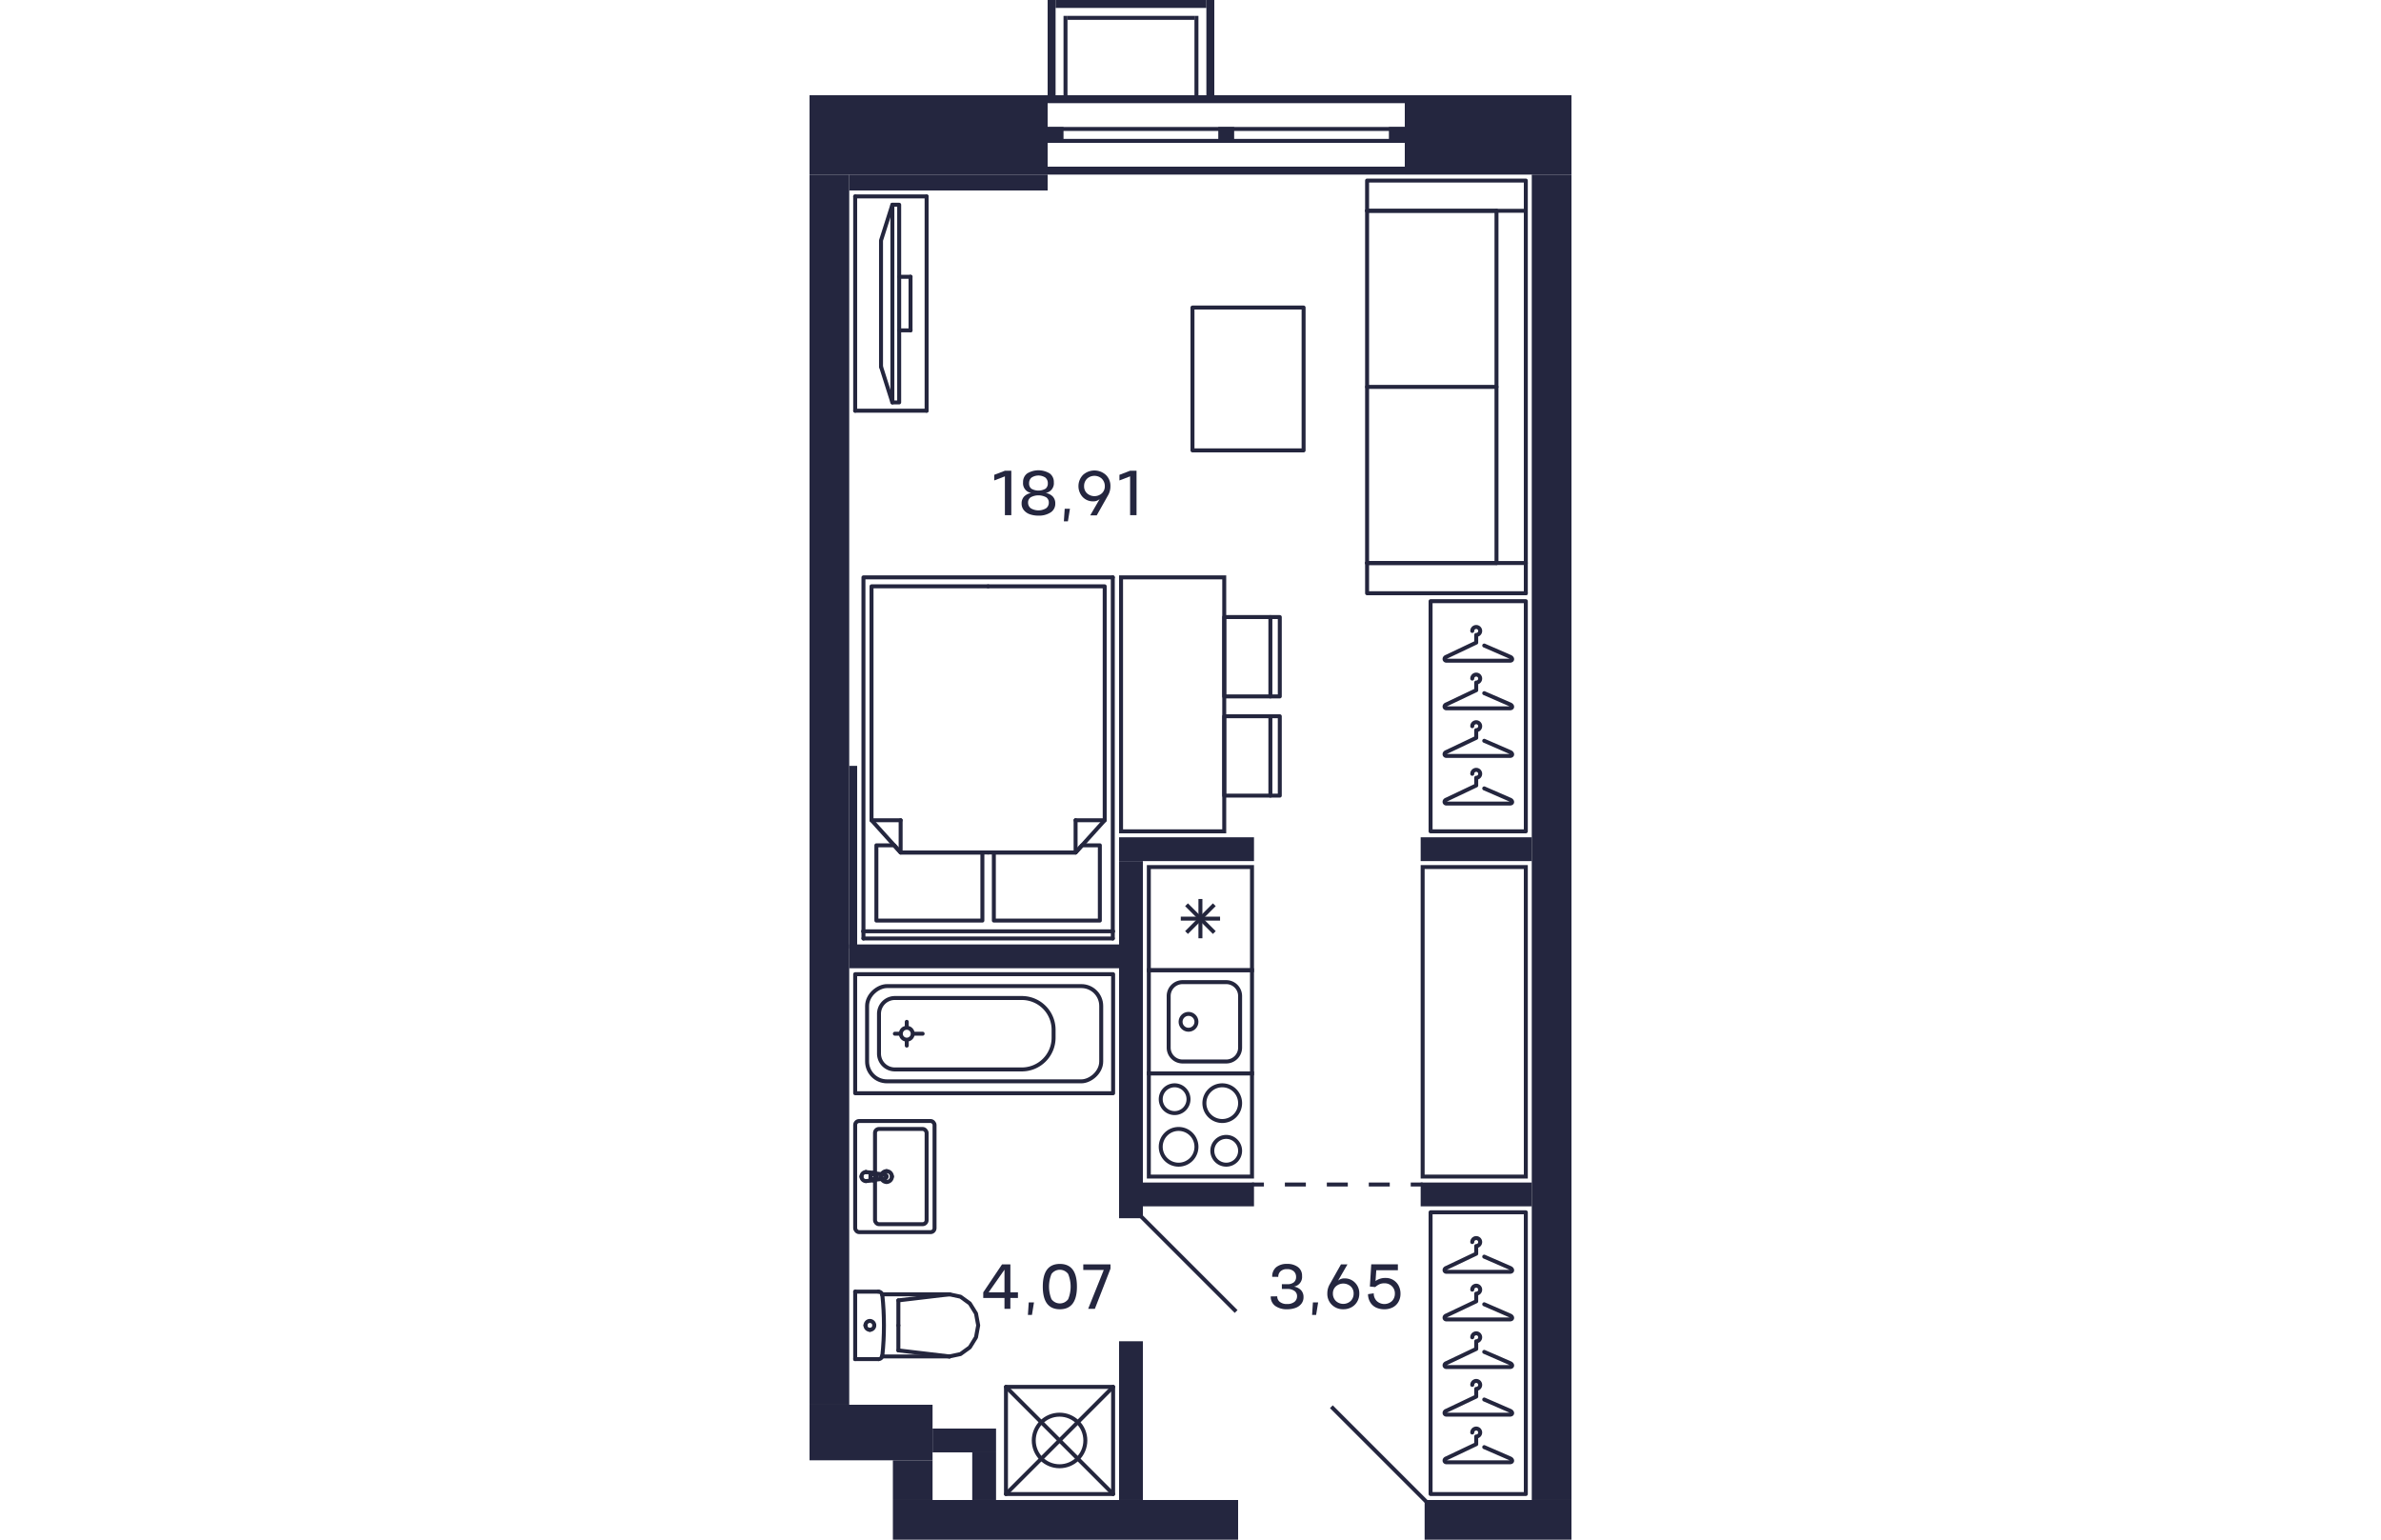 <svg xmlns="http://www.w3.org/2000/svg"   viewBox="0 0 192 388" width="883" height="571">
  <title>C-2-2_2fl_9_m</title>
  <g id="Слой_2" data-name="Слой 2">
    <g id="C-2-2_2fl_9">
      <g id="m">
        <g>
          <line x1="67.044" y1="214.83" x2="67.044" y2="206.704" fill="none" stroke="#24263e" stroke-linecap="round" stroke-linejoin="round"/>
          <line x1="74.379" y1="206.704" x2="67.044" y2="206.704" fill="none" stroke="#24263e" stroke-linecap="round" stroke-linejoin="round"/>
          <polyline points="45 214.83 67.044 214.83 74.379 206.704 74.379 147.757 45 147.757" fill="none" stroke="#24263e" stroke-linecap="round" stroke-linejoin="round"/>
          <line x1="22.956" y1="214.83" x2="22.956" y2="206.704" fill="none" stroke="#24263e" stroke-linecap="round" stroke-linejoin="round"/>
          <line x1="15.621" y1="206.704" x2="22.956" y2="206.704" fill="none" stroke="#24263e" stroke-linecap="round" stroke-linejoin="round"/>
          <polyline points="45 147.757 15.621 147.757 15.621 206.704 22.956 214.83 45 214.83" fill="none" stroke="#24263e" stroke-linecap="round" stroke-linejoin="round"/>
          <polyline points="46.445 214.83 46.445 231.985 73.156 231.985 73.156 213.024 68.674 213.024 67.044 214.83 46.445 214.83" fill="none" stroke="#24263e" stroke-linecap="round" stroke-linejoin="round"/>
          <polyline points="22.956 214.83 21.326 213.024 16.844 213.024 16.844 231.985 43.555 231.985 43.555 214.83 22.956 214.83" fill="none" stroke="#24263e" stroke-linecap="round" stroke-linejoin="round"/>
          <polyline points="13.583 236.5 13.583 145.5 76.416 145.5" fill="none" stroke="#24263e" stroke-linecap="round" stroke-linejoin="round"/>
          <line x1="76.416" y1="145.5" x2="76.416" y2="236.5" fill="none" stroke="#24263e" stroke-linecap="round" stroke-linejoin="round"/>
          <line x1="76.416" y1="236.5" x2="13.583" y2="236.5" fill="none" stroke="#24263e" stroke-linecap="round" stroke-linejoin="round"/>
          <line x1="13.5" y1="234.694" x2="76.5" y2="234.694" fill="none" stroke="#24263e" stroke-linecap="round" stroke-linejoin="round"/>
        </g>
        <g>
          <rect x="156.5" y="305.5" width="24" height="71" fill="none" stroke="#24263e" stroke-linecap="round" stroke-linejoin="round"/>
          <path d="M170.021,364.681,176.5,367.5c.657.235.817.969,0,1h-16c-.577,0-.7-.757,0-1l7.5-3.562V362a1,1,0,1,0-1-1" fill="none" stroke="#24263e" stroke-linecap="round" stroke-linejoin="round"/>
          <path d="M170.021,352.681,176.5,355.5c.657.235.817.969,0,1h-16c-.577,0-.7-.757,0-1l7.5-3.562V350a1,1,0,1,0-1-1" fill="none" stroke="#24263e" stroke-linecap="round" stroke-linejoin="round"/>
          <path d="M170.021,340.681,176.5,343.5c.657.235.817.969,0,1h-16c-.577,0-.7-.757,0-1l7.5-3.562V338a1,1,0,1,0-1-1" fill="none" stroke="#24263e" stroke-linecap="round" stroke-linejoin="round"/>
          <path d="M170.021,328.681,176.5,331.5c.657.235.817.969,0,1h-16c-.577,0-.7-.757,0-1l7.5-3.562V326a1,1,0,1,0-1-1" fill="none" stroke="#24263e" stroke-linecap="round" stroke-linejoin="round"/>
          <path d="M170.021,316.681,176.5,319.5c.657.235.817.969,0,1h-16c-.577,0-.7-.757,0-1l7.5-3.562V314a1,1,0,1,0-1-1" fill="none" stroke="#24263e" stroke-linecap="round" stroke-linejoin="round"/>
        </g>
        <g>
          <rect x="156.5" y="151.5" width="24" height="58" fill="none" stroke="#24263e" stroke-linecap="round" stroke-linejoin="round"/>
          <path d="M170.021,198.681,176.5,201.5c.657.235.817.969,0,1h-16c-.577,0-.7-.757,0-1l7.5-3.562V196a1,1,0,1,0-1-1" fill="none" stroke="#24263e" stroke-linecap="round" stroke-linejoin="round"/>
          <path d="M170.021,186.681,176.5,189.5c.657.235.817.969,0,1h-16c-.577,0-.7-.757,0-1l7.5-3.562V184a1,1,0,1,0-1-1" fill="none" stroke="#24263e" stroke-linecap="round" stroke-linejoin="round"/>
          <path d="M170.021,174.681,176.5,177.5c.657.235.817.969,0,1h-16c-.577,0-.7-.757,0-1l7.5-3.562V172a1,1,0,1,0-1-1" fill="none" stroke="#24263e" stroke-linecap="round" stroke-linejoin="round"/>
          <path d="M170.021,162.681,176.5,165.5c.657.235.817.969,0,1h-16c-.577,0-.7-.757,0-1l7.5-3.562V160a1,1,0,1,0-1-1" fill="none" stroke="#24263e" stroke-linecap="round" stroke-linejoin="round"/>
        </g>
        <polyline points="124.5 113.5 124.5 77.5 96.5 77.5 96.5 113.5 124.5 113.5 124.5 77.5 96.5 77.5" fill="none" stroke="#24263e" stroke-linecap="round" stroke-linejoin="round"/>
        <g>
          <line x1="140.5" y1="141.879" x2="140.5" y2="53.121" fill="none" stroke="#24263e" stroke-linecap="round" stroke-linejoin="round"/>
          <line x1="140.5" y1="97.5" x2="173.109" y2="97.5" fill="none" stroke="#24263e" stroke-linecap="round" stroke-linejoin="round"/>
          <line x1="173.109" y1="53.121" x2="173.109" y2="141.879" fill="none" stroke="#24263e" stroke-linecap="round" stroke-linejoin="round"/>
          <line x1="140.5" y1="141.879" x2="173.109" y2="141.879" fill="none" stroke="#24263e" stroke-linecap="round" stroke-linejoin="round"/>
          <polyline points="180.5 149.5 140.5 149.5 140.5 141.879 180.5 141.879" fill="none" stroke="#24263e" stroke-linecap="round" stroke-linejoin="round"/>
          <line x1="140.5" y1="53.121" x2="173.109" y2="53.121" fill="none" stroke="#24263e" stroke-linecap="round" stroke-linejoin="round"/>
          <polyline points="180.5 149.5 180.5 45.5 140.5 45.5 140.5 53.121 180.5 53.121" fill="none" stroke="#24263e" stroke-linecap="round" stroke-linejoin="round"/>
        </g>
        <g>
          <line x1="29.5" y1="49.5" x2="11.5" y2="49.5" fill="none" stroke="#24263e" stroke-linecap="round" stroke-linejoin="round"/>
          <line x1="11.5" y1="103.5" x2="29.5" y2="103.5" fill="none" stroke="#24263e" stroke-linecap="round" stroke-linejoin="round"/>
          <line x1="29.5" y1="103.5" x2="29.5" y2="49.5" fill="none" stroke="#24263e" stroke-linecap="round" stroke-linejoin="round"/>
          <line x1="25.45" y1="69.75" x2="25.45" y2="83.25" fill="none" stroke="#24263e" stroke-linecap="round" stroke-linejoin="round"/>
          <line x1="22.589" y1="83.25" x2="25.45" y2="83.25" fill="none" stroke="#24263e" stroke-linecap="round" stroke-linejoin="round"/>
          <line x1="22.589" y1="69.75" x2="25.45" y2="69.75" fill="none" stroke="#24263e" stroke-linecap="round" stroke-linejoin="round"/>
          <line x1="18.012" y1="92.408" x2="20.873" y2="101.407" fill="none" stroke="#24263e" stroke-linecap="round" stroke-linejoin="round"/>
          <polyline points="18.012 92.408 18.012 60.593 20.873 51.593" fill="none" stroke="#24263e" stroke-linecap="round" stroke-linejoin="round"/>
          <polyline points="22.589 51.593 22.589 101.407 20.873 101.407 20.873 51.593 22.589 51.593" fill="none" stroke="#24263e" stroke-linecap="round" stroke-linejoin="round"/>
          <line x1="11.5" y1="49.5" x2="11.5" y2="103.5" fill="none" stroke="#24263e" stroke-linecap="round" stroke-linejoin="round"/>
        </g>
        <g>
          <g>
            <line x1="116.13" y1="180.5" x2="116.13" y2="200.5" fill="none" stroke="#24263e" stroke-linecap="round" stroke-linejoin="round"/>
            <polyline points="104.5 180.5 104.5 200.5 118.5 200.5 118.5 180.5 104.5 180.5" fill="none" stroke="#24263e" stroke-linecap="round" stroke-linejoin="round"/>
          </g>
          <g>
            <line x1="116.13" y1="155.5" x2="116.13" y2="175.5" fill="none" stroke="#24263e" stroke-linecap="round" stroke-linejoin="round"/>
            <polyline points="104.5 155.5 104.5 175.5 118.5 175.5 118.5 155.5 104.5 155.5" fill="none" stroke="#24263e" stroke-linecap="round" stroke-linejoin="round"/>
          </g>
          <rect x="59.5" y="164.5" width="64" height="26" transform="translate(269 86) rotate(90)" fill="none" stroke="#24263e" stroke-linecap="round" stroke-miterlimit="10"/>
        </g>
      </g>
      <g id="sant">
        <g>
          <path d="M111,271v25H86V271h25m1-1H85v27h27V270Z" fill="#24263d"/>
          <path d="M105,287a3,3,0,1,1-3,3,3,3,0,0,1,3-3m0-1a4,4,0,1,0,4,4,4,4,0,0,0-4-4Z" fill="#24263d"/>
          <path d="M92,274a3,3,0,1,1-3,3,3,3,0,0,1,3-3m0-1a4,4,0,1,0,4,4,4,4,0,0,0-4-4Z" fill="#24263d"/>
          <path d="M93,285a4,4,0,1,1-4,4,4,4,0,0,1,4-4m0-1a5,5,0,1,0,5,5,5,5,0,0,0-5-5Z" fill="#24263d"/>
          <path d="M104,274a4,4,0,1,1-4,4,4,4,0,0,1,4-4m0-1a5,5,0,1,0,5,5,5,5,0,0,0-5-5Z" fill="#24263d"/>
        </g>
        <g>
          <path d="M111,245v25H86V245h25m1-1H85v27h27V244Z" fill="#24263d"/>
          <path d="M105,248a3,3,0,0,1,3,3v13a3,3,0,0,1-3,3H94a3,3,0,0,1-3-3V251a3,3,0,0,1,3-3h11m0-1H94a4,4,0,0,0-4,4v13a4,4,0,0,0,4,4h11a4,4,0,0,0,4-4V251a4,4,0,0,0-4-4Z" fill="#24263d"/>
          <circle cx="95.5" cy="257.5" r="2" fill="none" stroke="#24263d" stroke-miterlimit="10"/>
        </g>
        <g>
          <path d="M111,219v25H86V219h25m1-1H85v27h27V218Z" fill="#24263d"/>
          <line x1="95" y1="235" x2="102" y2="228" fill="none" stroke="#24263d" stroke-miterlimit="10"/>
          <line x1="102" y1="235" x2="95" y2="228" fill="none" stroke="#24263d" stroke-miterlimit="10"/>
          <line x1="93.55" y1="231.5" x2="103.45" y2="231.5" fill="none" stroke="#24263d" stroke-miterlimit="10"/>
          <line x1="98.5" y1="236.45" x2="98.5" y2="226.55" fill="none" stroke="#24263d" stroke-miterlimit="10"/>
        </g>
        <path d="M180,219v77H155V219h25m1-1H154v79h27V218Z" fill="#24263d"/>
        <g>
          <line x1="22.383" y1="334" x2="22.383" y2="327.697" fill="none" stroke="#24263d" stroke-linecap="round" stroke-linejoin="round"/>
          <line x1="11.5" y1="325.5" x2="17.365" y2="325.5" fill="none" stroke="#24263d" stroke-linecap="round" stroke-linejoin="round"/>
          <polyline points="35.271 326.174 38.037 326.769 40.383 328.466 41.95 331.005 42.5 334 41.95 336.995 40.383 339.534 38.037 341.231 35.271 341.826" fill="none" stroke="#24263d" stroke-linecap="round" stroke-linejoin="round"/>
          <line x1="11.5" y1="342.5" x2="17.365" y2="342.5" fill="none" stroke="#24263d" stroke-linecap="round" stroke-linejoin="round"/>
          <polyline points="17.365 325.5 17.545 325.516 17.718 325.565 17.88 325.645 18.024 325.752 18.147 325.884 18.244 326.036 18.311 326.203 18.347 326.379" fill="none" stroke="#24263d" stroke-linecap="round" stroke-linejoin="round"/>
          <line x1="18.302" y1="341.826" x2="35.271" y2="341.826" fill="none" stroke="#24263d" stroke-linecap="round" stroke-linejoin="round"/>
          <polyline points="18.347 326.379 18.522 328.279 18.647 330.182 18.722 332.088 18.748 333.996 18.723 335.903 18.648 337.809 18.523 339.712 18.348 341.612" fill="none" stroke="#24263d" stroke-linecap="round" stroke-linejoin="round"/>
          <line x1="35.25" y1="326.174" x2="22.383" y2="327.697" fill="none" stroke="#24263d" stroke-linecap="round" stroke-linejoin="round"/>
          <line x1="35.25" y1="341.826" x2="22.383" y2="340.303" fill="none" stroke="#24263d" stroke-linecap="round" stroke-linejoin="round"/>
          <line x1="22.383" y1="334" x2="22.383" y2="340.303" fill="none" stroke="#24263d" stroke-linecap="round" stroke-linejoin="round"/>
          <line x1="18.311" y1="326.174" x2="35.271" y2="326.174" fill="none" stroke="#24263d" stroke-linecap="round" stroke-linejoin="round"/>
          <polyline points="18.348 341.612 18.313 341.79 18.247 341.958 18.15 342.112 18.028 342.245 17.883 342.354 17.72 342.434 17.546 342.483 17.365 342.5" fill="none" stroke="#24263d" stroke-linecap="round" stroke-linejoin="round"/>
          <line x1="11.5" y1="325.5" x2="11.5" y2="342.5" fill="none" stroke="#24263d" stroke-linecap="round" stroke-linejoin="round"/>
          <path d="M16.309,334a1.113,1.113,0,0,1-1.108,1.118" fill="none" stroke="#24263d" stroke-linecap="round" stroke-linejoin="round"/>
          <path d="M15.2,332.882A1.113,1.113,0,0,1,16.309,334" fill="none" stroke="#24263d" stroke-linecap="round" stroke-linejoin="round"/>
          <path d="M14.094,334a1.112,1.112,0,0,1,1.107-1.118" fill="none" stroke="#24263d" stroke-linecap="round" stroke-linejoin="round"/>
          <path d="M15.2,335.118A1.112,1.112,0,0,1,14.094,334" fill="none" stroke="#24263d" stroke-linecap="round" stroke-linejoin="round"/>
        </g>
        <g>
          <rect x="49.5" y="349.5" width="27" height="27" fill="none" stroke="#24263d" stroke-linecap="round" stroke-linejoin="round" transform="translate(126 726) rotate(180)"/>
          <circle cx="63" cy="363" r="6.5" fill="none" stroke="#24263d" stroke-linecap="round" stroke-linejoin="round"/>
          <line x1="76.5" y1="376.5" x2="49.5" y2="349.5" fill="none" stroke="#24263d" stroke-linecap="round" stroke-linejoin="round"/>
          <line x1="76.5" y1="349.5" x2="49.5" y2="376.5" fill="none" stroke="#24263d" stroke-linecap="round" stroke-linejoin="round"/>
        </g>
        <g>
          <circle cx="24.5" cy="260.5" r="1.5" fill="none" stroke="#24263d" stroke-linecap="round" stroke-linejoin="round"/>
          <rect x="29" y="228" width="30" height="65" fill="none" stroke="#24263d" stroke-linecap="round" stroke-linejoin="round" transform="translate(304.5 216.5) rotate(90)"/>
          <line x1="22.5" y1="260.5" x2="21.5" y2="260.5" fill="none" stroke="#24263d" stroke-linecap="round" stroke-linejoin="round"/>
          <line x1="26.5" y1="260.5" x2="28.5" y2="260.5" fill="none" stroke="#24263d" stroke-linecap="round" stroke-linejoin="round"/>
          <line x1="24.5" y1="262.5" x2="24.5" y2="263.5" fill="none" stroke="#24263d" stroke-linecap="round" stroke-linejoin="round"/>
          <line x1="24.5" y1="258.5" x2="24.5" y2="257.5" fill="none" stroke="#24263d" stroke-linecap="round" stroke-linejoin="round"/>
          <rect x="32" y="231" width="24" height="59" rx="5" fill="none" stroke="#24263d" stroke-linecap="round" stroke-linejoin="round" transform="translate(304.5 216.5) rotate(90)"/>
          <path d="M38.5,238.5h2a8,8,0,0,1,8,8v32a4,4,0,0,1-4,4h-10a4,4,0,0,1-4-4v-32A8,8,0,0,1,38.5,238.5Z" transform="translate(300 221) rotate(90)" fill="none" stroke="#24263d" stroke-linecap="round" stroke-linejoin="round"/>
        </g>
        <g>
          <g>
            <path d="M16.124,297.452a.934.934,0,0,0,.431-.148" fill="none" stroke="#24263d" stroke-linecap="round" stroke-linejoin="round"/>
            <line x1="16.124" y1="297.452" x2="14.221" y2="297.634" fill="none" stroke="#24263d" stroke-linecap="round" stroke-linejoin="round"/>
            <path d="M16.842,295.982a.955.955,0,0,0-.287-.286" fill="none" stroke="#24263d" stroke-linecap="round" stroke-linejoin="round"/>
            <path d="M16.555,297.3a.956.956,0,0,0,.287-1.322" fill="none" stroke="#24263d" stroke-linecap="round" stroke-linejoin="round"/>
            <path d="M16.642,296.5a.617.617,0,0,0-.617-.617" fill="none" stroke="#24263d" stroke-linecap="round" stroke-linejoin="round"/>
            <path d="M16.025,297.117a.617.617,0,0,0,.617-.617" fill="none" stroke="#24263d" stroke-linecap="round" stroke-linejoin="round"/>
            <polyline points="16.025 295.883 15.351 295.883 15.351 297.117" fill="none" stroke="#24263d" stroke-linecap="round" stroke-linejoin="round"/>
            <line x1="15.351" y1="297.117" x2="16.025" y2="297.117" fill="none" stroke="#24263d" stroke-linecap="round" stroke-linejoin="round"/>
            <path d="M13.087,296.5a1.134,1.134,0,0,0,1.134,1.134" fill="none" stroke="#24263d" stroke-linecap="round" stroke-linejoin="round"/>
            <path d="M14.221,295.366a1.134,1.134,0,0,0-1.134,1.134" fill="none" stroke="#24263d" stroke-linecap="round" stroke-linejoin="round"/>
            <path d="M19.4,296.437a.507.507,0,0,0-.441-.44" fill="none" stroke="#24263d" stroke-linecap="round" stroke-linejoin="round"/>
            <path d="M18.956,297a.508.508,0,0,0,.441-.566" fill="none" stroke="#24263d" stroke-linecap="round" stroke-linejoin="round"/>
            <line x1="16.555" y1="295.696" x2="18.956" y2="295.997" fill="none" stroke="#24263d" stroke-linecap="round" stroke-linejoin="round"/>
            <path d="M16.555,295.7a.934.934,0,0,0-.431-.148" fill="none" stroke="#24263d" stroke-linecap="round" stroke-linejoin="round"/>
            <line x1="14.221" y1="295.366" x2="16.124" y2="295.548" fill="none" stroke="#24263d" stroke-linecap="round" stroke-linejoin="round"/>
            <line x1="18.956" y1="297.003" x2="16.555" y2="297.304" fill="none" stroke="#24263d" stroke-linecap="round" stroke-linejoin="round"/>
            <line x1="16.124" y1="297.452" x2="16.124" y2="297.452" fill="none" stroke="#24263d" stroke-linecap="round" stroke-linejoin="round"/>
            <line x1="18.956" y1="297.003" x2="18.956" y2="297.003" fill="none" stroke="#24263d" stroke-linecap="round" stroke-linejoin="round"/>
            <line x1="16.555" y1="295.696" x2="16.555" y2="295.696" fill="none" stroke="#24263d" stroke-linecap="round" stroke-linejoin="round"/>
            <line x1="14.221" y1="295.366" x2="14.221" y2="295.366" fill="none" stroke="#24263d" stroke-linecap="round" stroke-linejoin="round"/>
            <path d="M19.4,297.861a1.361,1.361,0,0,0,1.36-1.361" fill="none" stroke="#24263d" stroke-linecap="round" stroke-linejoin="round"/>
            <path d="M18.04,296.5a1.361,1.361,0,0,0,1.361,1.361" fill="none" stroke="#24263d" stroke-linecap="round" stroke-linejoin="round"/>
            <path d="M19.4,295.139A1.361,1.361,0,0,0,18.04,296.5" fill="none" stroke="#24263d" stroke-linecap="round" stroke-linejoin="round"/>
            <path d="M20.761,296.5a1.36,1.36,0,0,0-1.36-1.361" fill="none" stroke="#24263d" stroke-linecap="round" stroke-linejoin="round"/>
          </g>
          <rect x="11.5" y="282.5" width="20" height="28" rx="1" fill="none" stroke="#24263d" stroke-linecap="round" stroke-linejoin="round" transform="matrix(-1, 0, 0, -1, 43, 593)"/>
          <rect x="16.5" y="284.5" width="13" height="24" rx="1" fill="none" stroke="#24263d" stroke-linecap="round" stroke-linejoin="round" transform="matrix(-1, 0, 0, -1, 46, 593)"/>
        </g>
      </g>
      <g id="d">
        <line x1="83.5" y1="306.5" x2="107.5" y2="330.5" fill="none" stroke="#24263f" stroke-miterlimit="10"/>
        <line x1="131.5" y1="354.5" x2="155.5" y2="378.5" fill="none" stroke="#24263f" stroke-miterlimit="10"/>
        <g>
          <line x1="154.5" y1="298.5" x2="151.5" y2="298.5" fill="none" stroke="#24263f" stroke-miterlimit="10"/>
          <line x1="146.214" y1="298.5" x2="117.143" y2="298.5" fill="none" stroke="#24263f" stroke-miterlimit="10" stroke-dasharray="5.286 5.286"/>
          <line x1="114.5" y1="298.5" x2="111.5" y2="298.5" fill="none" stroke="#24263f" stroke-miterlimit="10"/>
        </g>
      </g>
      <g id="s">
        <rect x="150" y="24" width="42" height="20" fill="#24263f"/>
        <rect x="168.5" y="364.5" width="10" height="37" transform="translate(556.5 209.5) rotate(90)" fill="#24263f"/>
        <rect x="-150" y="194" width="310" height="10" transform="translate(204 194) rotate(90)" fill="#24263f"/>
        <rect x="165" y="200" width="6" height="28" transform="translate(382 46) rotate(90)" fill="#24263f"/>
        <rect x="36" y="259" width="90" height="6" transform="translate(343 181) rotate(90)" fill="#24263f"/>
        <rect x="92" y="197" width="6" height="34" transform="translate(309 119) rotate(90)" fill="#24263f"/>
        <rect x="165" y="287" width="6" height="28" transform="translate(-133 469) rotate(-90)" fill="#24263f"/>
        <rect x="95" y="287" width="6" height="28" transform="translate(-203 399) rotate(-90)" fill="#24263f"/>
        <rect x="41" y="207" width="6" height="68" transform="translate(285 197) rotate(90)" fill="#24263f"/>
        <rect x="59.5" y="339.5" width="10" height="87" transform="translate(-318.5 447.5) rotate(-90)" fill="#24263f"/>
        <rect x="20" y="4" width="20" height="60" transform="translate(64 4) rotate(90)" fill="#24263f"/>
        <rect x="182" y="44" width="10" height="334" fill="#24263f"/>
        <rect x="104" y="-20" width="2" height="90" transform="translate(130 -80) rotate(90)" fill="#24263f"/>
        <rect x="104" y="-2" width="2" height="90" transform="translate(148 -62) rotate(90)" fill="#24263f"/>
        <rect x="104.5" y="-12.5" width="1" height="90" transform="translate(137.5 -72.5) rotate(90)" fill="#24263f"/>
        <rect x="104.5" y="-9.5" width="1" height="90" transform="translate(140.5 -69.5) rotate(90)" fill="#24263f"/>
        <rect x="10" y="193" width="2" height="46" fill="#24263f"/>
        <rect x="78" y="338" width="6" height="40" fill="#24263f"/>
        <rect x="21" y="368" width="10" height="10" fill="#24263f"/>
        <rect x="31" y="360" width="16" height="6" fill="#24263f"/>
        <rect x="41" y="366" width="6" height="12" fill="#24263f"/>
        <rect y="354" width="31" height="14" transform="translate(31 722) rotate(180)" fill="#24263f"/>
        <rect x="60" y="32" width="4" height="4" fill="#24263f"/>
        <rect x="146" y="32" width="4" height="4" fill="#24263f"/>
        <rect x="103" y="32" width="4" height="4" fill="#24263f"/>
        <rect x="80" y="-18" width="2" height="38" transform="translate(80 82) rotate(-90)" fill="#24263f"/>
        <rect x="100" width="2" height="24" transform="translate(202 24) rotate(180)" fill="#24263f"/>
        <rect x="60" width="2" height="24" transform="translate(122 24) rotate(180)" fill="#24263f"/>
        <rect x="97" y="4" width="1" height="20" transform="translate(195 28) rotate(180)" fill="#24263f"/>
        <rect x="64" y="4" width="1" height="20" transform="translate(129 28) rotate(180)" fill="#24263f"/>
        <rect x="65" y="4" width="32" height="1" transform="translate(162 9) rotate(180)" fill="#24263f"/>
        <rect x="10" y="44" width="50" height="4" fill="#24263f"/>
      </g>
      <g id="t">
        <g>
          <path d="M50.845,129.826H49.229v-9.784l-2.688,1.032v-1.416l2.688-1.033h1.616Z" fill="#24263f"/>
          <path d="M59.508,124.226a3.22,3.22,0,0,1,1.8.916,2.5,2.5,0,0,1,.616,1.755,2.556,2.556,0,0,1-1.18,2.241,5.352,5.352,0,0,1-3.06.8,6.382,6.382,0,0,1-2.18-.344A3.353,3.353,0,0,1,54,128.554a2.563,2.563,0,0,1-.56-1.657,2.5,2.5,0,0,1,.616-1.755,3.224,3.224,0,0,1,1.808-.916,2.46,2.46,0,0,1-2.056-2.672,2.654,2.654,0,0,1,1.044-2.248,5.459,5.459,0,0,1,5.664,0,2.654,2.654,0,0,1,1.044,2.248A2.458,2.458,0,0,1,59.508,124.226Zm-3.744,3.864a3.755,3.755,0,0,0,3.84,0,1.707,1.707,0,0,0,.688-1.4,1.556,1.556,0,0,0-.664-1.371,4.094,4.094,0,0,0-3.892,0,1.555,1.555,0,0,0-.668,1.371A1.731,1.731,0,0,0,55.764,128.09Zm.116-4.948a3.61,3.61,0,0,0,3.608,0,1.657,1.657,0,0,0,.556-1.372,1.829,1.829,0,0,0-.612-1.416,3.179,3.179,0,0,0-3.5.008,1.8,1.8,0,0,0-.608,1.408A1.657,1.657,0,0,0,55.88,123.142Z" fill="#24263f"/>
          <path d="M64.3,128.209h1.321l-.513,3.161H64.092Z" fill="#24263f"/>
          <path d="M71.46,126.338a3.525,3.525,0,0,1-2.636-1.092,4.064,4.064,0,0,1,.088-5.568,4.274,4.274,0,0,1,5.76,0,3.787,3.787,0,0,1,1.148,2.836,4.482,4.482,0,0,1-.56,2.24l-2.888,5.12h-1.64l2.376-4.112A2.333,2.333,0,0,1,71.46,126.338Zm2.2-5.7a2.755,2.755,0,0,0-3.732,0,2.573,2.573,0,0,0-.744,1.864,2.381,2.381,0,0,0,.736,1.812,2.81,2.81,0,0,0,3.748,0,2.378,2.378,0,0,0,.74-1.812A2.572,2.572,0,0,0,73.656,120.642Z" fill="#24263f"/>
          <path d="M82.4,129.826H80.78v-9.784l-2.688,1.032v-1.416l2.688-1.033H82.4Z" fill="#24263f"/>
        </g>
        <g>
          <path d="M52.517,325.674v1.416H50.605v2.736h-1.48V327.09H43.773v-1.416l4.736-7.049h2.1v7.049Zm-7.392,0h4v-5.712Z" fill="#24263f"/>
          <path d="M55.236,328.209h1.321l-.513,3.161H55.028Z" fill="#24263f"/>
          <path d="M67.38,324.226q0,5.712-4.3,5.712t-4.3-5.712q0-5.714,4.305-5.712T67.38,324.226Zm-6.4,3.18a2.6,2.6,0,0,0,4.192,0,8.44,8.44,0,0,0,0-6.36,2.606,2.606,0,0,0-4.2,0,8.415,8.415,0,0,0,0,6.36Z" fill="#24263f"/>
          <path d="M75.836,319.714,71.9,329.826H70.212l3.929-9.784H68.98v-1.417h6.856Z" fill="#24263f"/>
        </g>
        <g>
          <path d="M117.857,326.682a1.717,1.717,0,0,0,.656,1.4,2.8,2.8,0,0,0,1.816.533,2.881,2.881,0,0,0,1.844-.528,1.75,1.75,0,0,0,.676-1.4,1.57,1.57,0,0,0-.648-1.367,3.076,3.076,0,0,0-1.872-.5h-1.3l-.008-1.2h1.312a2.581,2.581,0,0,0,1.724-.483,1.7,1.7,0,0,0,.548-1.372,1.852,1.852,0,0,0-.6-1.412,2.418,2.418,0,0,0-1.672-.525,2.312,2.312,0,0,0-1.644.537,1.839,1.839,0,0,0-.572,1.408l-1.52-.008a2.966,2.966,0,0,1,1-2.428,4.167,4.167,0,0,1,2.732-.828,4.383,4.383,0,0,1,2.756.8,2.67,2.67,0,0,1,1.028,2.244,2.458,2.458,0,0,1-2.048,2.672,3.216,3.216,0,0,1,1.8.916,2.5,2.5,0,0,1,.616,1.755,2.6,2.6,0,0,1-.552,1.661,3.27,3.27,0,0,1-1.48,1.04,6.151,6.151,0,0,1-2.12.34,4.889,4.889,0,0,1-2.968-.836,2.814,2.814,0,0,1-1.136-2.413Z" fill="#24263f"/>
          <path d="M126.849,328.209h1.32l-.512,3.161h-1.016Z" fill="#24263f"/>
          <path d="M134.833,322.162a3.538,3.538,0,0,1,2.64,1.092,3.748,3.748,0,0,1,1.064,2.724,3.985,3.985,0,0,1-.528,2.043,3.7,3.7,0,0,1-1.448,1.413,4.211,4.211,0,0,1-2.056.5,3.96,3.96,0,0,1-2.876-1.116,3.793,3.793,0,0,1-1.148-2.844,4.54,4.54,0,0,1,.552-2.232l2.888-5.121h1.64l-2.376,4.113A2.369,2.369,0,0,1,134.833,322.162Zm-2.2,5.692a2.753,2.753,0,0,0,3.732,0,2.581,2.581,0,0,0,.744-1.864,2.382,2.382,0,0,0-.736-1.812,2.805,2.805,0,0,0-3.744,0,2.364,2.364,0,0,0-.744,1.812A2.572,2.572,0,0,0,132.637,327.854Z" fill="#24263f"/>
          <path d="M145.265,322.05a3.478,3.478,0,0,1,1.38.283,3.62,3.62,0,0,1,1.972,2.044,4.309,4.309,0,0,1,.3,1.624,4.024,4.024,0,0,1-.556,2.141,3.5,3.5,0,0,1-1.464,1.352,4.575,4.575,0,0,1-2.036.444,4.923,4.923,0,0,1-2.048-.408,3.418,3.418,0,0,1-1.476-1.284,3.923,3.923,0,0,1-.6-2.116l1.44-.208a2.658,2.658,0,0,0,.76,1.94,2.814,2.814,0,0,0,3.808.028A2.566,2.566,0,0,0,147.5,326a2.492,2.492,0,0,0-.74-1.871,2.587,2.587,0,0,0-1.892-.736,2.916,2.916,0,0,0-1.268.248,4.939,4.939,0,0,0-1.052.7l-1.344-.128.344-5.593h6.712v1.48h-5.44l-.192,2.721A4.149,4.149,0,0,1,145.265,322.05Z" fill="#24263f"/>
        </g>
      </g>
    </g>
  </g>
</svg>
